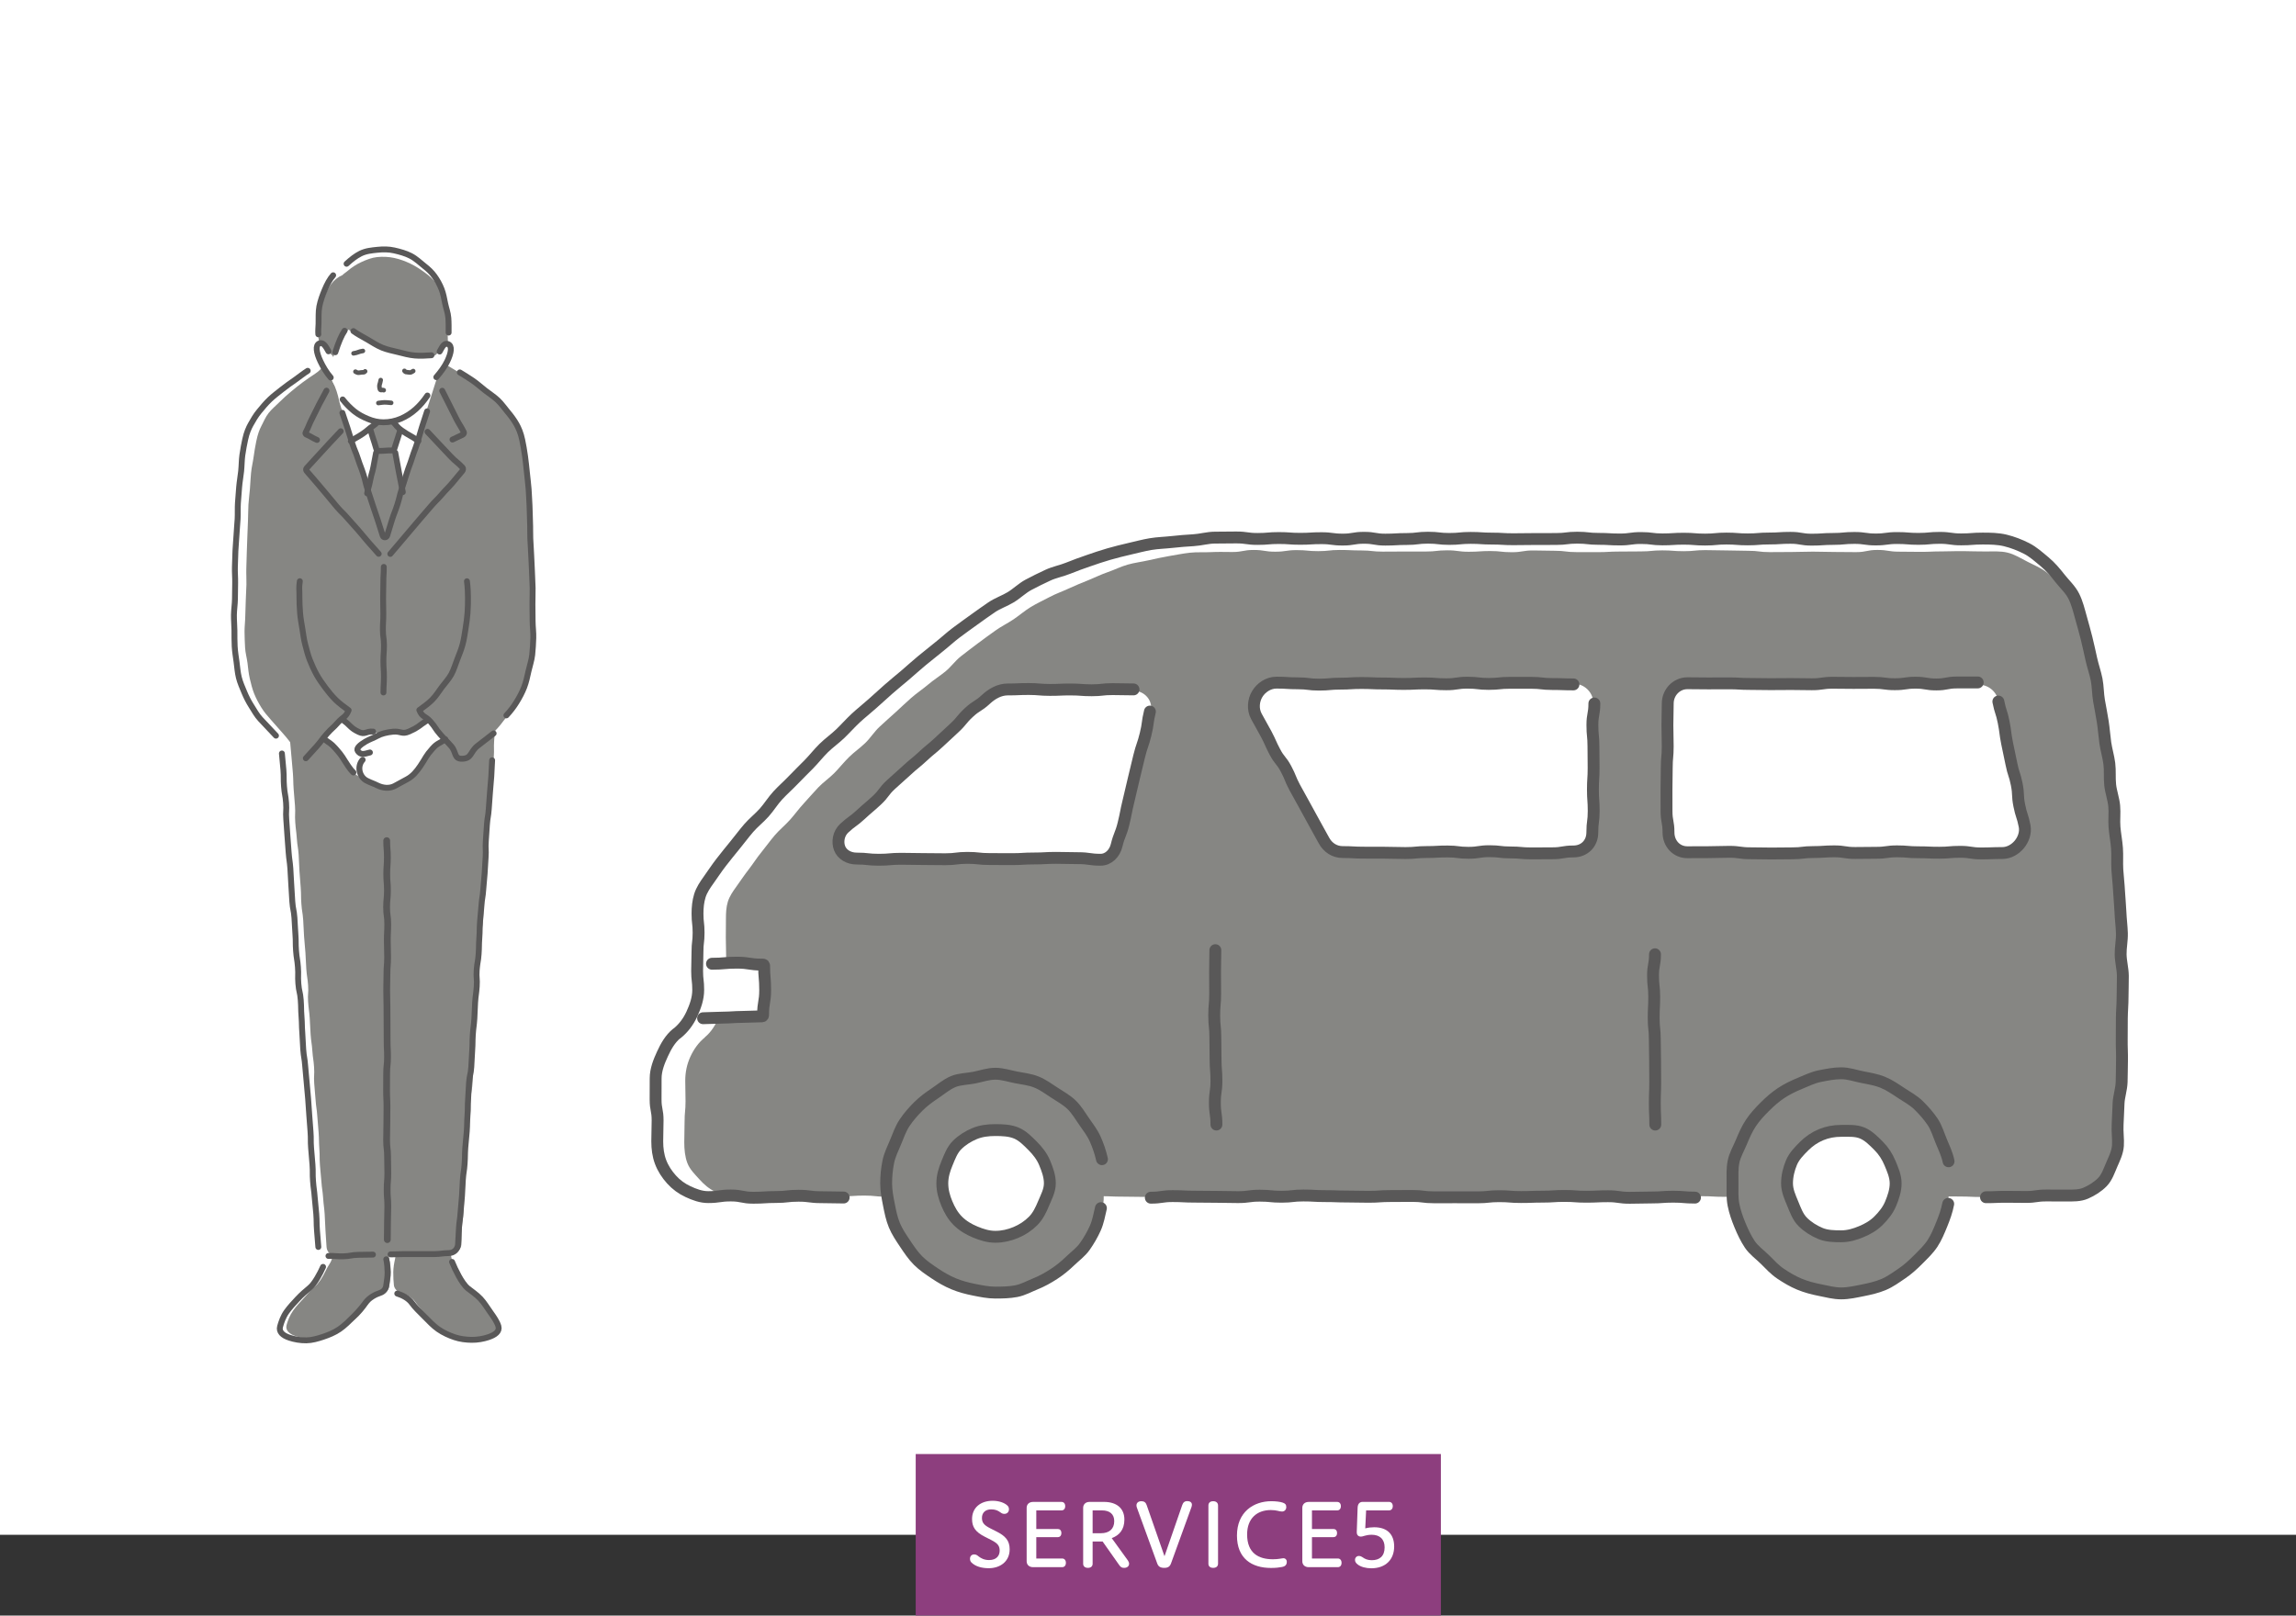 <?xml version="1.0" encoding="UTF-8"?><svg id="_レイヤー_2" xmlns="http://www.w3.org/2000/svg" width="341" height="240" viewBox="0 0 341 240"><rect x="0" y="0" width="341" height="240" fill="#333333" stroke="none"/><g id="_レイヤー_1-2"><rect width="341" height="228" fill="#fff"/><g><rect x="136" y="216" width="78" height="24" fill="#8d3e7e"/><g><path d="m147.928,227.472c1.406.696,2.025,1.393,2.025,2.682,0,1.831-1.432,2.811-3.107,2.811-.993,0-1.935-.244-2.527-.812-.116-.104-.258-.271-.258-.581,0-.412.258-.657.631-.657.297,0,.478.155.684.322.297.22.761.516,1.521.516,1.16,0,1.573-.709,1.573-1.393,0-.734-.296-1.096-1.302-1.611l-.891-.451c-1.457-.735-1.908-1.496-1.908-2.644,0-1.65,1.225-2.707,3.068-2.707.93,0,1.741.296,2.167.696.181.167.245.335.245.58,0,.348-.245.67-.684.67-.245,0-.387-.077-.594-.231-.398-.284-.76-.438-1.366-.438-.864,0-1.366.503-1.366,1.264,0,.657.244,1.057,1.25,1.56l.838.426Z" fill="#fff"/><path d="m157.738,231.521c.322,0,.568.219.568.645s-.246.645-.568.645h-4.293c-.645,0-.967-.399-.967-.877v-7.942c0-.477.322-.877.967-.877h4.203c.322,0,.555.22.555.632s-.232.632-.555.632h-3.739v2.76h3.198c.297,0,.528.206.528.605s-.231.606-.528.606h-3.198v3.172h3.829Z" fill="#fff"/><path d="m162.275,232.307c0,.349-.232.606-.696.606s-.709-.258-.709-.606v-8.316c0-.477.335-.877.954-.877h2.127c1.857,0,3.043.916,3.043,2.631,0,1.495-.773,2.359-1.882,2.746l2.386,3.301c.129.181.193.348.193.516,0,.349-.284.606-.723.606-.348,0-.516-.078-.787-.478l-2.424-3.442h-1.482v3.313Zm1.225-4.538c1.225,0,1.986-.619,1.986-1.793,0-1.07-.696-1.599-1.818-1.599h-1.393v3.392h1.225Z" fill="#fff"/><path d="m175.58,223.591c.142-.4.348-.594.761-.594.36,0,.683.155.683.542,0,.09-.025.206-.064.335l-3.029,8.343c-.181.528-.49.696-1.019.696-.619,0-.89-.232-1.044-.658l-3.018-8.29c-.052-.129-.064-.245-.064-.336,0-.387.297-.618.734-.618.4,0,.645.18.773.554l2.656,7.62,2.631-7.594Z" fill="#fff"/><path d="m180.903,232.294c0,.361-.245.619-.722.619s-.709-.258-.709-.619v-8.651c0-.361.231-.632.709-.632s.722.271.722.632v8.651Z" fill="#fff"/><path d="m190.495,223.217c.399.129.542.31.542.67,0,.388-.271.658-.633.658-.438,0-.76-.22-1.662-.22-2.051,0-3.521,1.238-3.521,3.623,0,2.785,1.702,3.688,3.843,3.688.851,0,1.314-.155,1.572-.155s.477.206.477.528c0,.452-.231.684-.721.774-.413.077-.891.142-1.625.142-2.85,0-5.055-1.393-5.055-4.81,0-3.52,2.488-5.105,5.105-5.105.684,0,1.342.09,1.677.206Z" fill="#fff"/><path d="m198.681,231.521c.322,0,.567.219.567.645s-.245.645-.567.645h-4.294c-.645,0-.967-.399-.967-.877v-7.942c0-.477.322-.877.967-.877h4.203c.322,0,.555.22.555.632s-.232.632-.555.632h-3.738v2.76h3.197c.297,0,.529.206.529.605s-.232.606-.529.606h-3.197v3.172h3.829Z" fill="#fff"/><path d="m202.766,227.046c.439-.116.916-.167,1.315-.167,2.063,0,2.979,1.16,2.979,2.862,0,1.934-1.263,3.236-3.403,3.236-.787,0-1.548-.207-1.999-.555-.258-.193-.413-.413-.413-.684,0-.361.271-.593.568-.593.244,0,.399.09.554.193.349.258.761.438,1.367.438,1.173,0,1.908-.606,1.908-1.908,0-1.238-.748-1.87-1.908-1.87-.903,0-1.237.271-1.625.271-.413,0-.606-.296-.606-.631l.129-3.649c.014-.477.22-.877.748-.877h3.907c.322,0,.567.22.567.632s-.245.632-.555.632h-3.404l-.129,2.669Z" fill="#fff"/></g></g><g><path d="m294.847,81.924c1.118,0,2.251-.085,3.308.17,1.074.259,2.032.878,3.012,1.375s2.03.917,2.882,1.624c.838.695,1.587,1.542,2.275,2.417.67.852,1.312,1.779,1.812,2.779.483.966.681,2.077.98,3.159.283,1.024.465,2.082.723,3.136.253,1.033.655,2.041.886,3.099.227,1.041.353,2.111.559,3.173.203,1.048.468,2.091.652,3.155.182,1.054.501,2.092.664,3.158.162,1.059.02,2.165.164,3.233s.306,2.124.433,3.193.313,2.126.424,3.196.23,2.138.327,3.208.321,2.134.404,3.203c.083,1.076.031,2.158.101,3.227.071,1.078.168,2.149.226,3.217.058,1.081-.03,2.161.016,3.228.047,1.084.336,2.15.371,3.216.036,1.087-.071,2.167-.047,3.232.025,1.09.072,2.166.086,3.228.014,1.092.062,2.169.066,3.227.004,1.095.151,2.171.145,3.226-.006,1.099-.167,2.174-.182,3.223-.016,1.105.054,2.183.029,3.226-.027,1.112-.058,2.188-.093,3.223-.038,1.124-.028,2.204-.073,3.227-.05,1.14-.158,2.213-.214,3.215-.066,1.172-.062,2.252-.13,3.213-.071,1-.484,1.932-.858,2.792-.394.906-.99,1.669-1.651,2.351-.679.7-1.38,1.424-2.263,1.81-.871.381-1.872.487-2.867.487-1.595,0-1.595-.078-3.189-.078s-1.595.078-3.189.078-1.593.032-3.186.032-1.594.018-3.188.018c-1.595,0-1.595-.074-3.19-.074-1.595,0-1.595-.026-3.19-.026-1.594,0-1.594.031-3.188.031s-1.593-.105-3.186-.105c-1.593,0-1.593.238-3.185.238s-1.593-.245-3.185-.245-1.593.162-3.185.162c-1.593,0-1.593-.048-3.186-.048s-1.594-.153-3.187-.153c-1.595,0-1.595.235-3.189.235s-1.596-.114-3.192-.114-1.595.072-3.19.072-1.594-.091-3.188-.091c-1.594,0-1.594.165-3.187.165s-1.593,0-3.187,0c-1.594,0-1.594-.151-3.187-.151-1.594,0-1.594-.031-3.189-.031s-1.595.058-3.191.058-1.596-.151-3.191-.151-1.595.094-3.189.094-1.594.209-3.188.209q-1.594,0-3.188,0c-1.595,0-1.595-.254-3.19-.254s-1.596.071-3.192.071-1.596.138-3.191.138c-1.595,0-1.595.046-3.19.046-1.595,0-1.595-.285-3.189-.285s-1.595.123-3.191.123-1.597.04-3.193.04c-1.595,0-1.595-.185-3.191-.185s-1.595.184-3.19.184-1.596-.067-3.192-.067c-1.596,0-1.596.188-3.193.188s-1.595-.127-3.191-.127-1.596-.017-3.192-.017-1.596-.017-3.193-.017-1.596-.1-3.191-.1c-1.597,0-1.597.107-3.193.107-1.596,0-1.596.065-3.192.065s-1.596-.037-3.193-.037c-1.595,0-1.595-.068-3.19-.068-1.594,0-1.594.153-3.188.153s-1.595-.129-3.19-.129-1.597-.067-3.193-.067-1.595.023-3.19.023c-1.597,0-1.597-.089-3.194-.089-1.596,0-1.596.032-3.192.032-1.597,0-1.597.117-3.195.117s-1.596.046-3.193.046c-1.597,0-1.597-.104-3.194-.104-1.598,0-1.598.09-3.196.09-1.598,0-1.598-.164-3.196-.164-1.596,0-1.596.11-3.192.11-1.598,0-1.598.178-3.196.178s-1.598.01-3.196.01-1.598-.08-3.197-.08-1.601-.062-3.202-.062-1.601.143-3.202.143c-1.05,0-2.023-.436-2.93-.856-.92-.426-1.676-1.074-2.361-1.839-.667-.744-1.45-1.482-1.813-2.457-.344-.924-.45-1.99-.45-3.046,0-1.528.046-1.528.046-3.057s.142-1.531.142-3.062c0-1.531-.043-1.531-.043-3.062,0-1.252.252-2.441.753-3.534.513-1.12,1.221-2.125,2.175-2.895l-.014-.017c.954-.77,1.566-1.824,2.08-2.944.501-1.093.894-2.242.894-3.494,0-1.39-.058-1.39-.058-2.78s.243-1.39.243-2.781-.048-1.393-.048-2.785.017-1.393.017-2.785c0-.88.03-1.739.286-2.562.259-.835.754-1.533,1.261-2.239.579-.806,1.164-1.692,1.857-2.583.622-.8,1.187-1.71,1.892-2.568.651-.792,1.265-1.67,1.982-2.504.674-.784,1.516-1.464,2.243-2.278.693-.776,1.318-1.648,2.055-2.446.71-.768,1.401-1.583,2.147-2.366.724-.759,1.626-1.367,2.381-2.135.738-.751,1.4-1.593,2.165-2.349.751-.742,1.641-1.354,2.414-2.097.764-.733,1.337-1.678,2.12-2.408.776-.724,1.577-1.431,2.369-2.148s1.555-1.459,2.357-2.162,1.7-1.296,2.512-1.984c.815-.691,1.728-1.258,2.551-1.931.828-.677,1.461-1.593,2.294-2.248.843-.663,1.699-1.306,2.545-1.944.858-.646,1.727-1.268,2.585-1.884.874-.628,1.849-1.095,2.72-1.686.868-.589,1.666-1.289,2.558-1.829.897-.543,1.858-.978,2.778-1.471.925-.495,1.922-.834,2.867-1.277.949-.445,1.914-.831,2.882-1.223s1.907-.862,2.895-1.201,1.938-.825,2.943-1.11,2.059-.411,3.079-.64,2.043-.459,3.074-.632,2.062-.385,3.102-.5,2.096-.031,3.142-.089,2.085-.016,3.132-.016c1.597,0,1.597-.305,3.194-.305s1.597.259,3.194.259,1.596-.237,3.192-.237,1.596.154,3.192.154,1.597-.176,3.193-.176,1.598.072,3.196.072,1.597.176,3.193.176,1.596-.016,3.193-.016,1.597.001,3.194.001,1.598-.179,3.195-.179,1.597.214,3.194.214,1.597-.109,3.194-.109,1.598.177,3.196.177,1.597-.262,3.194-.262,1.598.047,3.196.047,1.597.2,3.195.2,1.598.006,3.195.006,1.596-.09,3.193-.09,1.595-.02,3.19-.02,1.596-.154,3.192-.154,1.598.122,3.196.122,1.596-.161,3.192-.161,1.598.047,3.196.047,1.597.054,3.194.054,1.599.198,3.197.198,1.598-.018,3.195-.018,1.599-.053,3.197-.053,1.599.048,3.198.048,1.599.024,3.198.024,1.597-.325,3.195-.325,1.599.257,3.198.257,1.599.027,3.199.027,1.6-.067,3.2-.067,1.602-.058,3.205-.039,1.602.048,3.205.048Z" fill="#868683"/><path d="m146.224,103.699c-1.157,1.073-1.001,1.242-2.158,2.315-1.157,1.073-1.181,1.047-2.339,2.12s-1.169,1.057-2.324,2.129-1.284.936-2.441,2.009c-1.158,1.074-1.152,1.081-2.31,2.155-1.158,1.074-1.04,1.202-2.198,2.276s-1.142,1.093-2.301,2.167c-1.161,1.076-1.298.928-2.458,2.005s-1.019,1.229-2.18,2.305c-.86.797-.971,1.839-.611,2.757s1.15,1.844,2.322,1.844c1.646,0,1.646-.04,3.292-.04s1.645-.075,3.29-.075,1.646.007,3.291.007,1.646.093,3.293.093,1.646-.334,3.293-.334,1.644.089,3.289.089,1.646.001,3.293.001,1.646-.078,3.293-.078,1.647.095,3.294.095,1.65.112,3.299.112,1.65-.215,3.299-.215c1.187,0,2.345-.611,2.628-1.764.407-1.657.438-1.649.845-3.306s.4-1.661.807-3.32.26-1.695.668-3.354.371-1.669.779-3.328q.408-1.662.816-3.325c.408-1.662.5-1.64.908-3.302.399-1.623-.883-3.12-2.554-3.123-1.553-.003-1.553-.146-3.106-.15-1.555-.003-1.555.027-3.11.024s-1.555.056-3.11.053-1.555-.09-3.111-.093c-1.558-.003-1.558-.025-3.116-.028-1.558-.003-1.558.073-3.116.07-1.246-.003-2.543.363-3.456,1.21Z" fill="#fff"/><path d="m180.503,141.15c0,1.619-.042,1.619-.042,3.237s.015,1.619.015,3.237-.141,1.617-.141,3.233.166,1.619.166,3.237.035,1.619.035,3.237c0,1.619.127,1.619.127,3.238s-.231,1.622-.231,3.244.231,1.622.231,3.244" fill="none" stroke="#595858" stroke-linecap="round" stroke-miterlimit="10" stroke-width="1.764"/><path d="m245.797,141.761c0,1.58-.29,1.58-.29,3.161s.176,1.58.176,3.161-.08,1.579-.08,3.157.167,1.58.167,3.161.044,1.581.044,3.161.017,1.581.017,3.162c0,1.584-.061,1.584-.061,3.167,0,1.584.071,1.584.071,3.167" fill="none" stroke="#595858" stroke-linecap="round" stroke-miterlimit="10" stroke-width="1.764"/><path d="m189.585,101.685c-1.233,0-2.308.483-2.866,1.411s-.546,2.139.032,3.228c.7,1.32.796,1.269,1.497,2.589q.701,1.322,1.404,2.643t1.408,2.645c.702,1.324.583,1.387,1.285,2.71.702,1.324.819,1.262,1.521,2.586.703,1.326.534,1.416,1.238,2.742.703,1.326.829,1.26,1.532,2.586.567,1.069,1.57,1.848,2.78,1.848,1.557,0,1.557.056,3.114.056s1.556-.199,3.112-.199,1.557-.02,3.114-.02,1.558-.047,3.115-.047,1.558.322,3.115.322,1.556-.193,3.112-.193,1.558-.015,3.115-.015,1.558-.082,3.116-.082,1.558.107,3.116.107,1.561-.028,3.121-.028,1.561-.073,3.121-.073c1.632,0,3.014-1.203,3.014-2.836,0-1.594-.173-1.594-.173-3.188s.181-1.596.181-3.191.086-1.596.086-3.192.022-1.596.022-3.193-.038-1.599-.038-3.198-.128-1.599-.128-3.198c0-1.632-1.331-2.943-2.964-2.943-1.572,0-1.572-.113-3.145-.113q-1.574,0-3.148.003c-1.573,0-1.573.02-3.147.02s-1.575.206-3.15.206c-1.574,0-1.574-.195-3.148-.195s-1.575-.068-3.149-.068-1.575.124-3.151.124-1.575-.065-3.151-.065c-1.574,0-1.574.1-3.147.1s-1.575-.09-3.151-.09c-1.576,0-1.576-.092-3.151-.092s-1.576.016-3.152.016-1.576.213-3.154.258-1.582.019-3.16.019Z" fill="#fff"/><path d="m300.73,122.691c-.303-1.542-.438-1.515-.74-3.057-.303-1.543-.186-1.566-.49-3.109s-.549-1.495-.852-3.039-.016-1.6-.319-3.144c-.304-1.546-.313-1.545-.617-3.091-.304-1.546-.582-1.492-.886-3.038-.301-1.534-1.53-2.521-3.093-2.521-1.538,0-1.538-.067-3.075-.067-1.539,0-1.539.055-3.079.055s-1.538-.121-3.077-.121-1.54.116-3.08.116c-1.539,0-1.539-.122-3.078-.122-1.54,0-1.54.077-3.08.077s-1.54-.066-3.081-.066-1.54-.069-3.081-.069-1.539-.078-3.077-.078c-1.54,0-1.54.109-3.081.109-1.541,0-1.541-.119-3.081-.119-1.541,0-1.541.049-3.082.049-1.543,0-1.543.171-3.087.171-1.543,0-1.543-.073-3.087-.073-1.632,0-2.856,1.319-2.856,2.951,0,1.594-.272,1.594-.272,3.188,0,1.596.04,1.596.04,3.191s-.006,1.596-.006,3.192.087,1.596.087,3.193-.043,1.599-.043,3.198c0,1.599-.075,1.599-.075,3.198,0,1.632,1.492,2.862,3.125,2.862,1.558,0,1.558.023,3.116.023s1.556-.025,3.113-.025,1.558.212,3.116.212,1.557.033,3.114.033,1.559-.111,3.117-.111,1.558.093,3.115.093,1.559-.097,3.117-.097,1.559-.122,3.118-.122,1.559.003,3.118.003,1.557.04,3.115.04,1.559.06,3.118.06,1.559.127,3.119.127,1.56-.232,3.119-.232,1.562.009,3.124.009,1.562.118,3.124.118c1.03,0,1.924-.513,2.518-1.235s1.036-1.721.838-2.731Z" fill="#fff"/><path d="m113.131,143.245c-1.522,0-1.522-.126-3.044-.126s-1.525-.075-3.049-.075c-1.525,0-1.525-.02-3.049-.02-.187,0-.38.249-.38.436,0,1.801.054,1.801.054,3.601,0,1.466-.418,2.95-1.084,4.185,1.617.677,1.782-.163,3.535-.186s1.756.018,3.512-.006c1.755-.023,1.757.128,3.513.105.185-.002.453-.278.453-.464,0-1.809-.04-1.809-.04-3.618,0-1.809-.085-1.809-.085-3.618,0-.187-.147-.214-.334-.214Z" fill="#fff"/><path d="m251.737,177.908c-1.615,0-1.615-.135-3.23-.135s-1.615.116-3.231.116-1.616.047-3.232.047-1.615-.231-3.23-.231c-1.616,0-1.616.074-3.232.074-1.616,0-1.616-.118-3.231-.118-1.616,0-1.616.106-3.232.106s-1.616.058-3.232.058c-1.613,0-1.613-.128-3.226-.128s-1.614.171-3.229.171c-1.616,0-1.616-.008-3.232-.008q-1.614,0-3.229.003c-1.616,0-1.616-.202-3.232-.202-1.615,0-1.615.016-3.231.016-1.617,0-1.617.11-3.234.11s-1.616-.04-3.232-.04-1.617-.06-3.233-.06-1.617-.092-3.235-.092-1.617.184-3.235.184-1.615-.157-3.231-.157c-1.617,0-1.617.215-3.235.215s-1.618-.042-3.235-.042c-1.618,0-1.618-.027-3.236-.027s-1.621-.082-3.241-.082-1.621.236-3.241.236" fill="none" stroke="#595858" stroke-linecap="round" stroke-linejoin="round" stroke-width="1.764"/><path d="m125.298,177.896c-1.674,0-1.674-.048-3.348-.048s-1.676-.216-3.352-.216c-1.676,0-1.676.189-3.352.189-1.677,0-1.677.107-3.353.107-1.679,0-1.679-.334-3.358-.334-1.679,0-1.679.241-3.358.241-1.071,0-2.058-.379-2.983-.807-.938-.434-1.767-1.036-2.466-1.816-.68-.758-1.256-1.622-1.626-2.616-.35-.942-.488-1.966-.488-3.042,0-1.558.053-1.558.053-3.116s-.298-1.561-.298-3.121.008-1.561.008-3.121c0-1.276.494-2.493,1.004-3.607.523-1.142,1.159-2.28,2.132-3.065l.013.016c.973-.785,1.706-1.756,2.23-2.898.511-1.114.943-2.304.943-3.58,0-1.417-.162-1.417-.162-2.834s.053-1.417.053-2.835.165-1.42.165-2.839-.161-1.42-.161-2.839c0-.897.088-1.814.349-2.653.264-.851.779-1.609,1.296-2.329.59-.822,1.18-1.737,1.886-2.646.634-.816,1.314-1.664,2.033-2.538.664-.808,1.309-1.686,2.04-2.536.688-.8,1.564-1.476,2.305-2.306.707-.791,1.277-1.741,2.028-2.555.724-.783,1.547-1.501,2.309-2.3.738-.774,1.518-1.528,2.288-2.312.752-.765,1.422-1.632,2.201-2.402.765-.757,1.67-1.385,2.459-2.143.779-.748,1.498-1.568,2.296-2.313.791-.738,1.655-1.404,2.463-2.135.804-.727,1.607-1.459,2.425-2.176s1.662-1.399,2.49-2.101,1.626-1.447,2.465-2.133c.844-.691,1.686-1.378,2.535-2.046.86-.676,1.656-1.427,2.518-2.077.874-.659,1.761-1.29,2.635-1.918.891-.64,1.774-1.278,2.662-1.88.885-.601,1.929-.947,2.838-1.497.915-.554,1.693-1.341,2.63-1.843.943-.505,1.909-.971,2.872-1.423.967-.454,2.046-.646,3.033-1.046s1.985-.762,2.992-1.107,2.01-.697,3.035-.987c1.027-.291,2.053-.556,3.093-.79s2.067-.52,3.119-.696,2.12-.196,3.18-.314,2.113-.203,3.179-.263,2.12-.384,3.188-.384c1.582,0,1.582-.026,3.164-.026s1.583.222,3.166.222,1.583-.135,3.166-.135,1.582.114,3.164.114,1.582-.093,3.164-.093,1.583.209,3.165.209,1.584-.266,3.167-.266,1.583.272,3.165.272,1.582-.091,3.165-.091,1.583-.195,3.166-.195,1.583.182,3.167.182,1.583-.154,3.165-.154,1.583.105,3.166.105,1.584.093,3.167.093,1.583-.028,3.166-.028,1.584-.006,3.167-.006,1.583-.195,3.167-.195,1.584.175,3.167.175,1.582.092,3.165.092,1.581-.216,3.162-.216,1.582.202,3.164.202,1.584-.1,3.168-.1,1.582.128,3.164.128,1.584-.15,3.168-.15,1.583.122,3.166.122,1.585-.13,3.169-.13,1.584-.101,3.167-.101,1.584.273,3.169.273,1.585-.108,3.17-.108,1.585-.148,3.17-.148,1.583.227,3.166.227,1.585-.214,3.17-.214,1.585.126,3.17.126,1.586-.15,3.171-.15,1.588.227,3.176.227,1.588-.122,3.176-.122c1.14,0,2.283.015,3.361.275,1.095.264,2.168.682,3.166,1.189s1.837,1.279,2.706,1.999c.855.709,1.562,1.554,2.263,2.446.683.869,1.553,1.648,2.062,2.667.492.984.763,2.101,1.068,3.204.277,1.003.571,2.013.825,3.043.249,1.012.473,2.04.701,3.075.224,1.019.585,2.02.79,3.059.202,1.025.175,2.101.358,3.143.181,1.031.388,2.062.552,3.105.162,1.035.231,2.088.377,3.132.145,1.039.469,2.058.599,3.104s.012,2.116.126,3.162.499,2.065.599,3.111-.045,2.119.042,3.165.298,2.091.372,3.138c.075,1.054-.012,2.114.05,3.16.063,1.056.198,2.101.249,3.146.052,1.059.172,2.107.212,3.151.041,1.061.186,2.111.216,3.154.031,1.064-.206,2.124-.186,3.165.021,1.067.317,2.117.328,3.156.011,1.069-.043,2.124-.042,3.16.001,1.072-.102,2.124-.11,3.156-.008,1.076.004,2.129-.013,3.155-.018,1.081.063,2.136.037,3.157-.028,1.088-.016,2.143-.052,3.155-.039,1.1-.411,2.139-.456,3.141-.05,1.114-.085,2.165-.14,3.146-.065,1.144.114,2.209.047,3.153-.072,1.019-.527,1.924-.908,2.801-.402.924-.719,1.918-1.393,2.613-.692.714-1.586,1.265-2.486,1.659-.888.388-1.899.351-2.913.351-1.486,0-1.486-.008-2.971-.008s-1.486.217-2.972.217-1.488-.023-2.977-.023-1.488.063-2.977.063" fill="none" stroke="#595858" stroke-linecap="round" stroke-linejoin="round" stroke-width="1.764"/><path d="m168.348,102.414c-1.553-.003-1.553-.038-3.106-.041s-1.555.173-3.11.17c-1.555-.003-1.555-.114-3.11-.118s-1.556.067-3.111.064c-1.558-.003-1.558-.13-3.115-.133-1.558-.003-1.558.068-3.116.065-1.246-.003-2.353.636-3.266,1.483-1.157,1.073-1.353.862-2.51,1.935-1.157,1.073-1.012,1.23-2.169,2.303s-1.154,1.073-2.31,2.144-1.219,1.006-2.376,2.079c-1.158,1.074-1.224,1.003-2.383,2.077-1.158,1.074-1.19,1.04-2.348,2.115s-.965,1.283-2.124,2.358c-1.161,1.076-1.206,1.027-2.367,2.103s-1.286.941-2.447,2.017c-.86.797-1.04,2.063-.68,2.981s1.353,1.527,2.526,1.527c1.646,0,1.646.177,3.292.177s1.645-.145,3.29-.145,1.646.04,3.291.04,1.646.027,3.293.027,1.646-.204,3.293-.204,1.644.177,3.289.177,1.646.013,3.293.013,1.646-.098,3.293-.098,1.647-.092,3.294-.092,1.65.047,3.299.047,1.65.234,3.299.234c1.187,0,2.096-.958,2.379-2.111.407-1.657.628-1.603,1.034-3.26s.327-1.679.735-3.337.376-1.667.783-3.326c.408-1.66.393-1.663.801-3.323.408-1.662.552-1.627.96-3.289s.23-1.706.638-3.368" fill="none" stroke="#595858" stroke-linecap="round" stroke-linejoin="round" stroke-width="1.764"/><path d="m293.733,101.38c-1.538,0-1.538.005-3.075.005-1.539,0-1.539.294-3.079.294s-1.538-.261-3.077-.261c-1.54,0-1.54.226-3.08.226-1.539,0-1.539-.207-3.078-.207-1.54,0-1.54.015-3.08.015s-1.54-.025-3.081-.025-1.54.225-3.081.225c-1.539,0-1.539-.033-3.077-.033-1.54,0-1.54.018-3.081.018-1.541,0-1.541-.032-3.081-.032s-1.541-.09-3.082-.09-1.543.01-3.087.01c-1.543,0-1.543-.025-3.087-.025-1.632,0-2.914,1.374-2.914,3.006,0,1.594-.05,1.594-.05,3.188s.046,1.596.046,3.191c0,1.596-.143,1.596-.143,3.192s-.039,1.596-.039,3.193.004,1.599.004,3.198.294,1.599.294,3.198c0,1.632,1.169,2.939,2.801,2.939,1.558,0,1.558-.011,3.116-.011s1.556-.053,3.113-.053,1.558.215,3.116.215,1.557.035,3.114.035,1.559-.026,3.117-.026,1.558-.187,3.115-.187,1.559-.107,3.117-.107,1.559.242,3.118.242,1.559-.026,3.118-.026,1.557-.216,3.115-.216,1.559.138,3.118.138,1.559.067,3.119.067,1.56-.136,3.119-.136,1.562.24,3.124.24,1.562-.056,3.124-.056c1.03,0,1.946-.562,2.541-1.284s.98-1.733.782-2.743c-.303-1.542-.487-1.505-.79-3.047-.303-1.543-.073-1.588-.376-3.132s-.492-1.506-.795-3.05c-.303-1.544-.338-1.537-.642-3.081-.304-1.546-.204-1.566-.508-3.112-.304-1.546-.483-1.511-.786-3.058" fill="none" stroke="#595858" stroke-linecap="round" stroke-linejoin="round" stroke-width="1.764"/><path d="m233.688,101.671c-1.572,0-1.572-.056-3.145-.056-1.574,0-1.574-.18-3.148-.18s-1.573,0-3.147,0c-1.575,0-1.575.164-3.15.164-1.574,0-1.574-.183-3.148-.183s-1.575.236-3.149.236-1.575-.128-3.151-.128-1.575.076-3.151.076-1.574-.066-3.147-.066-1.575-.071-3.151-.071c-1.576,0-1.576.096-3.151.096s-1.576.145-3.152.145-1.578-.195-3.157-.195c-1.578,0-1.578-.101-3.157-.101-1.233,0-2.302.764-2.86,1.693-.558.928-.709,2.218-.131,3.308.7,1.32.746,1.296,1.446,2.616.701,1.322.613,1.369,1.314,2.691s.952,1.191,1.653,2.514.569,1.394,1.271,2.718.745,1.301,1.447,2.625c.703,1.326.74,1.307,1.443,2.633s.748,1.302,1.452,2.628c.567,1.069,1.584,1.744,2.794,1.744,1.557,0,1.557.087,3.114.087s1.556.009,3.112.009,1.557.049,3.114.049,1.558-.149,3.115-.149,1.558-.084,3.115-.084,1.556.197,3.112.197,1.558-.239,3.115-.239,1.558.186,3.116.186,1.558.14,3.116.14,1.561-.016,3.121-.016,1.561-.27,3.121-.27c1.632,0,2.808-1.188,2.808-2.82,0-1.594.203-1.594.203-3.188,0-1.596-.115-1.596-.115-3.191s.103-1.596.103-3.192-.024-1.596-.024-3.193-.156-1.599-.156-3.198.292-1.599.292-3.198" fill="none" stroke="#595858" stroke-linecap="round" stroke-linejoin="round" stroke-width="1.764"/><path d="m104.421,151.261c1.451-.019,1.45-.069,2.902-.088,1.453-.019,1.453-.089,2.906-.108,1.453-.019,1.453-.064,2.906-.083.185-.002.2-.1.2-.286,0-1.809.308-1.809.308-3.618,0-1.809-.155-1.809-.155-3.618,0-.187-.169-.167-.356-.167-1.847,0-1.847-.286-3.694-.286-1.847,0-1.847.161-3.694.161" fill="none" stroke="#595858" stroke-linecap="round" stroke-linejoin="round" stroke-width="1.764"/><path d="m289.473,175.792c0,1.081-.026,2.119-.228,3.141-.208,1.053-.51,2.052-.911,3.021-.409.985-.724,2.026-1.311,2.902-.591.883-1.357,1.647-2.105,2.395-.748.748-1.656,1.301-2.539,1.892-.876.586-1.784,1.09-2.769,1.499-.969.402-1.951.759-3.004.968-1.022.202-2.065.475-3.147.475s-2.125-.274-3.146-.477c-1.053-.208-2.101-.408-3.07-.81-.985-.409-1.808-1.1-2.683-1.687-.883-.591-1.702-1.221-2.451-1.969s-1.43-1.533-2.021-2.416c-.586-.876-1.192-1.746-1.601-2.732-.402-.969-.669-1.996-.877-3.049-.202-1.022-.327-2.072-.327-3.153s.063-2.144.266-3.165c.208-1.053.603-2.041,1.004-3.01.409-.986.798-1.985,1.384-2.861.591-.883,1.308-1.683,2.056-2.431s1.643-1.324,2.526-1.915c.876-.586,1.777-1.126,2.762-1.534.969-.402,1.992-.627,3.044-.836,1.022-.202,2.053-.513,3.134-.513s2.117.283,3.139.486c1.053.208,2.087.423,3.055.825.986.409,1.928.901,2.804,1.487.883.591,1.8,1.172,2.549,1.92s1.383,1.63,1.974,2.513c.586.876.957,1.882,1.366,2.868.402.969.842,1.943,1.05,2.996.202,1.022.077,2.089.077,3.17Z" fill="#868683"/><path d="m163.879,175.792c0,1.081.147,2.161-.055,3.183-.208,1.053-.526,2.092-.928,3.06-.409.985-.985,1.902-1.571,2.777-.591.883-1.214,1.769-1.962,2.518-.748.748-1.646,1.355-2.529,1.946-.876.586-1.861.985-2.847,1.394-.969.402-1.972.687-3.025.895-1.022.202-2.057.281-3.138.281s-2.115-.088-3.136-.291c-1.053-.208-2.047-.511-3.016-.912-.986-.409-1.978-.788-2.854-1.374-.883-.591-1.719-1.256-2.468-2.005s-1.34-1.635-1.931-2.517c-.586-.876-1.037-1.819-1.446-2.805-.402-.969-.729-1.958-.937-3.01-.202-1.022-.511-2.06-.511-3.141s.298-2.121.5-3.143c.208-1.053.316-2.135.718-3.104.409-.986,1.065-1.85,1.651-2.726.591-.883,1.325-1.634,2.074-2.383s1.455-1.55,2.337-2.141c.876-.586,1.826-1.077,2.812-1.485.969-.402,2.006-.63,3.058-.838,1.022-.202,2.066-.336,3.147-.336s2.159-.034,3.181.168c1.053.208,2.114.467,3.082.869.985.409,1.953.927,2.828,1.514.883.591,1.635,1.383,2.383,2.132.748.748,1.43,1.575,2.021,2.457.586.876,1.01,1.854,1.419,2.839.402.969.922,1.933,1.13,2.986.202,1.022.01,2.111.01,3.192Z" fill="#868683"/><path d="m155.911,175.792c0,1.076-.275,2.14-.663,3.075-.402.969-1.119,1.769-1.849,2.499s-1.527,1.455-2.496,1.857c-.935.388-2.003.613-3.078.613s-2.124-.272-3.059-.66c-.969-.402-1.817-1.048-2.548-1.778s-1.251-1.63-1.653-2.599c-.388-.935-.607-1.932-.607-3.007s.213-2.074.601-3.009c.402-.969.807-1.987,1.538-2.718s1.783-1.053,2.752-1.455c.935-.388,1.9-.894,2.975-.894,1.076,0,2.064.448,2.999.836.969.402,1.895.885,2.625,1.616s1.373,1.59,1.775,2.559c.388.935.687,1.99.687,3.065Z" fill="#fff"/><path d="m281.536,175.792c0,1.076-.215,2.161-.603,3.096-.402.969-1.235,1.682-1.966,2.413s-1.508,1.407-2.477,1.809c-.935.388-1.956.609-3.031.609s-2.136-.125-3.071-.513c-.969-.402-1.701-1.181-2.432-1.912s-1.485-1.472-1.887-2.442c-.388-.935-.392-1.986-.392-3.061s.226-2.034.613-2.97c.402-.969.896-1.843,1.627-2.573s1.546-1.363,2.516-1.765c.935-.388,1.952-.738,3.027-.738s2.081.377,3.016.764c.969.402,1.795,1.009,2.526,1.74s1.541,1.472,1.943,2.442c.388.935.591,2.025.591,3.101Z" fill="#fff"/><path d="m289.347,178.843c-.202,1.06-.563,2.057-.961,3.033-.405.993-.806,1.985-1.391,2.868-.59.89-1.372,1.622-2.121,2.377s-1.527,1.466-2.412,2.063c-.878.592-1.749,1.238-2.739,1.65-.972.405-2.028.645-3.086.856-1.026.204-2.092.45-3.178.45s-2.133-.288-3.155-.49c-1.053-.208-2.081-.478-3.05-.879-.985-.409-1.9-.952-2.776-1.539-.883-.591-1.595-1.369-2.343-2.117s-1.659-1.371-2.25-2.254c-.586-.876-1.049-1.857-1.458-2.843-.402-.969-.763-1.99-.971-3.043-.202-1.022-.143-2.102-.143-3.183s-.06-2.162.142-3.184c.208-1.053.775-1.99,1.176-2.958.409-.986.824-1.947,1.41-2.823.591-.883,1.303-1.653,2.051-2.401s1.531-1.442,2.413-2.033c.876-.586,1.818-1.038,2.803-1.447.969-.402,1.927-.878,2.98-1.086,1.022-.202,2.089-.422,3.17-.422s2.107.374,3.125.574c1.048.206,2.094.376,3.059.774.982.405,1.854,1.008,2.728,1.589.88.586,1.841,1.09,2.589,1.832s1.473,1.555,2.065,2.431c.588.869.884,1.924,1.296,2.902.405.962.864,1.928,1.078,2.974" fill="none" stroke="#595858" stroke-linecap="round" stroke-linejoin="round" stroke-width="1.764"/><path d="m163.507,179.473c-.238,1.018-.419,2.05-.838,2.984-.426.948-.952,1.858-1.545,2.699-.597.846-1.455,1.463-2.199,2.179s-1.52,1.354-2.389,1.918c-.862.559-1.741,1.057-2.706,1.446-.948.382-1.872.911-2.9,1.109-.998.192-2.051.212-3.105.212-1.081,0-2.123-.22-3.144-.422-1.053-.208-2.07-.478-3.038-.879-.986-.409-1.896-.937-2.772-1.524-.883-.591-1.768-1.183-2.516-1.931s-1.338-1.635-1.929-2.518c-.586-.876-1.188-1.756-1.596-2.741-.402-.969-.607-2.013-.815-3.066-.202-1.022-.403-2.065-.403-3.146s.108-2.142.31-3.164c.208-1.053.691-2.003,1.093-2.971.409-.986.75-1.993,1.337-2.869.591-.883,1.292-1.683,2.041-2.431s1.603-1.368,2.486-1.959c.876-.586,1.703-1.313,2.688-1.721.969-.402,2.083-.386,3.136-.594,1.022-.202,2.044-.576,3.125-.576,1.06,0,2.068.344,3.071.539,1.033.2,2.078.308,3.031.694.969.393,1.812,1.018,2.678,1.583.872.57,1.8,1.073,2.545,1.796s1.272,1.638,1.868,2.492c.592.848,1.231,1.675,1.653,2.631.416.941.757,1.934.989,2.959" fill="none" stroke="#595858" stroke-linecap="round" stroke-linejoin="round" stroke-width="1.764"/><path d="m155.923,175.792c0,1.076-.536,2.036-.924,2.972-.402.969-.843,1.898-1.574,2.629s-1.605,1.304-2.574,1.706c-.935.388-1.951.631-3.026.631s-2.058-.323-2.993-.711c-.969-.402-1.848-.924-2.579-1.655s-1.232-1.618-1.634-2.587c-.388-.935-.667-1.909-.667-2.985s.302-2.04.69-2.975c.402-.969.766-1.98,1.497-2.711s1.652-1.31,2.622-1.712c.935-.388,1.989-.517,3.064-.517s2.163.047,3.099.435c.969.402,1.726,1.195,2.456,1.926s1.371,1.55,1.773,2.519c.388.935.771,1.96.771,3.035Z" fill="none" stroke="#595858" stroke-linecap="round" stroke-linejoin="round" stroke-width="1.764"/><path d="m281.541,175.792c0,1.076-.363,2.101-.75,3.037-.402.969-1.059,1.774-1.789,2.505s-1.599,1.234-2.568,1.636c-.935.388-1.898.687-2.973.687-1.076,0-2.151-.028-3.086-.416-.969-.402-1.908-.995-2.639-1.725s-1.089-1.766-1.491-2.735c-.388-.935-.838-1.913-.838-2.989s.266-2.13.654-3.065c.402-.969,1.149-1.724,1.88-2.454s1.557-1.304,2.526-1.706c.935-.388,1.917-.572,2.993-.572s2.166-.076,3.101.312c.969.402,1.729,1.195,2.46,1.926.731.731,1.283,1.59,1.685,2.559.388.935.835,1.926.835,3.001Z" fill="none" stroke="#595858" stroke-linecap="round" stroke-linejoin="round" stroke-width="1.764"/></g><g><path d="m66.382,116.46c1.034-.429.794-.786,1.541-1.619s.746-.837,1.494-1.671.693-.882,1.441-1.715.768-.818,1.518-1.653.784-.806,1.535-1.642.675-.904,1.426-1.74c.568-.632,1.108-1.252,1.52-1.946.425-.715.791-1.458,1.077-2.23s.443-1.58.616-2.395c.169-.796.327-1.605.414-2.437.085-.809.134-1.633.164-2.469.029-.815.073-1.641.07-2.475-.002-.819-.155-1.643-.168-2.473-.012-.77.113-1.591.095-2.445-.017-.787-.072-1.604-.094-2.442-.022-.798-.13-1.611-.158-2.437-.027-.807-.064-1.623-.098-2.442s-.077-1.631-.117-2.443c-.041-.822.084-1.648.035-2.451-.051-.832-.123-1.649-.184-2.443-.064-.842-.109-1.661-.184-2.439-.083-.86-.307-1.66-.406-2.415-.117-.898-.127-1.731-.267-2.436-.207-1.038-.429-1.869-.692-2.357-.354-.658-.84-1.291-1.35-1.911-.484-.589-1.084-1.103-1.653-1.644-.567-.539-1.153-1.058-1.75-1.536-.632-.505-1.215-1.044-1.821-1.466-.705-.491-1.409-.866-1.987-1.222-1.195-.738-2.012-1.201-2.012-1.201-1.102,0-1.102-.045-2.204-.045s-1.102.181-2.204.181-1.104-.126-2.208-.126-1.104.1-2.208.1-1.102.017-2.204.017-1.102-.027-2.204-.027-1.104-.017-2.208-.017-1.125-.265-2.217-.107c-1.122.162-.764.514-1.912,1.265-.552.361-1.188.794-1.862,1.291-.577.425-1.173.904-1.775,1.412-.569.479-1.137.987-1.678,1.526s-1.139,1.032-1.604,1.616c-.484.609-.759,1.34-1.106,1.985-.256.476-.529,1.214-.732,2.22-.137.682-.28,1.464-.396,2.334-.097.732-.295,1.51-.378,2.345-.075.754-.103,1.55-.167,2.366-.06.768-.172,1.556-.223,2.362-.049.778-.026,1.574-.067,2.372-.041.786-.058,1.58-.093,2.371s-.056,1.588-.084,2.373c-.029.803-.047,1.597-.07,2.374-.024.812.036,1.608.018,2.374-.019.825-.085,1.617-.099,2.369-.014.781-.061,1.559-.074,2.331-.013.784-.113,1.562-.109,2.332.004.786.042,1.567.081,2.334.04.787.264,1.546.361,2.306.099.781.157,1.553.336,2.3.182.761.362,1.519.648,2.238.286.717.659,1.401,1.07,2.07.397.646.896,1.235,1.431,1.83.852.95.836.964,1.688,1.914.851.948.793,1,1.644,1.948.853.95.939.873,1.792,1.824.854.952.871.937,1.725,1.889s.444,1.51,1.611,2.036c1.146.517,1.29-.047,2.548-.047s1.259.021,2.518.021,1.26.047,2.521.047,1.261-.158,2.521-.158,1.261.094,2.522.094,1.271-.17,2.524-.017c1.277.156,1.356.461,2.523-.022Z" fill="#868683"/><path d="m42.516,102.745q.087,1.213.173,2.425c.087,1.212.091,1.212.177,2.424.087,1.212.121,1.21.208,2.421s.129,1.209.216,2.422c.087,1.213.126,1.211.212,2.424s.029,1.217.115,2.429.11,1.211.196,2.423-.048,1.222.038,2.435.147,1.209.234,2.422c.087,1.213.186,1.205.273,2.418s.033,1.217.119,2.43.098,1.212.185,2.426c.087,1.211.012,1.216.099,2.428s.185,1.203.271,2.414c.087,1.211.042,1.214.129,2.425s.115,1.211.202,2.424.044,1.216.131,2.428.18,1.205.267,2.417-.086,1.225,0,2.437c.087,1.214.152,1.209.239,2.423.087,1.212.046,1.215.132,2.428s.17,1.208.257,2.422.17,1.207.256,2.421-.064,1.225.023,2.44.114,1.212.201,2.425.169,1.208.256,2.423.11,1.213.197,2.428.021,1.217.108,2.429.002,1.22.089,2.434.128,1.212.215,2.427c.087,1.215.168,1.21.255,2.425s.144,1.212.231,2.427c.087,1.218.034,1.221.121,2.439.087,1.218.072,1.219.159,2.436.055.773.656,1.315,1.404,1.298,1.227-.028,1.229.058,2.456.03,1.229-.028,1.228-.053,2.457-.081,1.23-.028,1.229-.062,2.459-.09s1.23-.058,2.46-.085,1.23-.046,2.461-.073,1.234.035,2.467.007c1.233-.028,1.232-.033,2.465-.061.727-.016,1.353-.586,1.403-1.338.08-1.207-.014-1.213.067-2.42.08-1.206.161-1.201.241-2.407s.034-1.209.114-2.415.05-1.209.131-2.415.157-1.202.237-2.41.027-1.21.107-2.417c.08-1.207.093-1.206.173-2.412s.16-1.202.241-2.409c.08-1.207-.006-1.213.074-2.421s.204-1.199.284-2.405c.08-1.207-.014-1.213.066-2.42s.156-1.202.237-2.41.006-1.21.086-2.416.097-1.204.177-2.408c.08-1.205.005-1.21.085-2.415s.175-1.201.255-2.408c.08-1.207.009-1.212.089-2.419s.109-1.204.189-2.41.04-1.209.121-2.416.157-1.203.237-2.411.021-1.211.101-2.417.135-1.205.215-2.413c.08-1.208.007-1.212.087-2.42.08-1.209.15-1.204.231-2.413s-.045-1.216.035-2.424.165-1.203.245-2.411c.08-1.209.183-1.202.264-2.411s-.045-1.215.035-2.421.031-1.211.111-2.419.193-1.202.273-2.411c.08-1.21-.028-1.217.052-2.426.08-1.21.158-1.205.238-2.415.08-1.212.027-1.215.107-2.427s.066-1.213.147-2.425c.056-.842-.52-1.642-1.335-1.642-1.19,0-1.19.134-2.379.134s-1.191-.027-2.381-.027-1.19-.02-2.38-.02c-1.191,0-1.191-.016-2.381-.016-1.191,0-1.191.097-2.382.097s-1.189-.068-2.377-.068c-1.19,0-1.19.004-2.38.004s-1.192-.074-2.383-.074-1.192-.014-2.383-.014-1.192.007-2.384.007c-1.194,0-1.194.015-2.388.015-1.194,0-1.194.044-2.388.044-.818,0-1.51.732-1.45,1.577Z" fill="#868683"/><path d="m49.032,55.764c.388,1.191.565,1.133.953,2.324s.271,1.229.659,2.421.414,1.183.803,2.375.407,1.183.795,2.372c.388,1.191.28,1.226.668,2.417s.466,1.167.854,2.359.422,1.181.811,2.374c.389,1.193.433,1.178.821,2.371.389,1.195.359,1.204.748,2.399.389,1.195.4,1.191.789,2.386.106.325.531.342.634.017.376-1.191.438-1.171.814-2.362s.218-1.241.594-2.432.497-1.154.873-2.345.396-1.183.771-2.372.403-1.182.779-2.373c.376-1.192.271-1.225.647-2.418.376-1.192.488-1.157.864-2.349.376-1.193.222-1.241.598-2.434s.387-1.191.764-2.386.384-1.192.761-2.387c.071-.226-.053-.513-.29-.513-1.272,0-1.272-.027-2.544-.027s-1.274.129-2.547.129-1.274.048-2.547.048c-1.274,0-1.274-.073-2.548-.073-1.276,0-1.276.078-2.552.078s-1.276-.119-2.552-.119c-.239,0-.493.295-.419.522Z" fill="#fff"/><path d="m55.065,63.918c.385,1.357.321,1.375.706,2.732.044.156.245.154.408.154,1.041,0,1.041.194,2.081.194.158,0,.322-.194.37-.344.423-1.316.402-1.323.825-2.639.049-.152.027-.372-.105-.463-.94-.652-.92-.681-1.86-1.333-.123-.085-.301.055-.426.139-.909.611-.94.565-1.849,1.176-.13.088-.193.234-.15.385Z" fill="#868683"/><path d="m55.755,67.253q-.192,1.007-.385,2.015c-.193,1.009-.257.997-.449,2.006s-.02,1.042-.213,2.051c-.014.074-.012.104.012.176.361,1.08.293,1.102.654,2.182s.338,1.089.699,2.171.329,1.092.691,2.174c.135.403.702.375.833-.029.36-1.112.398-1.1.758-2.212s.363-1.113.724-2.227.286-1.138.646-2.252c.023-.071.086-.12.071-.193-.289-1.464-.35-1.452-.639-2.916s-.163-1.489-.451-2.953c-.041-.207-.27-.444-.481-.444-1.01,0-1.01.035-2.02.035-.212,0-.411.209-.45.417Z" fill="#868683"/><path d="m60.76,108.632c-1.098.488-1.171-.038-2.393.074-.904.083-1.817.3-2.312.587-.481.279-1.132.632-1.71.972-.821.482-1.453.901-1.184,1.27.459.628,1.316-.568,1.739.311.328.681-.504.492-1.014,1.05-.871.952-.551,2.547.609,3.112.767.374.784.34,1.552.714.803.391,1.752.392,2.538-.031.942-.506.892-.599,1.834-1.106.808-.435,1.554-.973,2.069-1.733.893-1.319.782-1.396,1.844-2.583.776-.868.848-.778,1.77-1.489.143-.11.126-.286-.004-.412-1.209-1.167-1.188-1.189-2.397-2.357-.099-.096-.288-.174-.404-.098-1.17,1.009-1.131,1.092-2.536,1.716Z" fill="#fff"/><path d="m53.324,108.698c1.098.488,1.19.007,2.412.119.904.083,1.807.223,2.302.511.481.279,1.139.62,1.717.959.821.482,1.448.867,1.179,1.236-.459.628-1.397-.602-1.819.277-.328.681.531.604,1.041,1.162.871.952.595,2.425-.565,2.991-.767.374-.723.464-1.491.839-.803.391-1.822.392-2.608-.031-.942-.506-.849-.679-1.791-1.186-.808-.435-1.587-.943-2.102-1.702-.893-1.319-.703-1.461-1.764-2.648-.776-.868-.949-.669-1.87-1.38-.143-.11-.121-.391.009-.517,1.209-1.167,1.155-1.224,2.364-2.391.099-.096.268.01.384.086,1.135,1.06,1.197,1.052,2.602,1.676Z" fill="#fff"/><path d="m49.453,186.204c-.196,1.418-.454,1.288-1.104,2.619-.449.92-.992,1.809-1.593,2.31-.502.419-1.053,1.072-1.656,1.728-.533.581-1.11,1.186-1.556,1.818-.524.743-.813,1.533-.982,2.156-.206.759.36,1.326,1.369,1.664.684.228,1.542.406,2.421.395.822-.011,1.696-.112,2.442-.364.823-.278,1.545-.876,2.286-1.395.753-.528,1.553-1.009,2.149-1.605.759-.758,1.283-1.57,1.655-2.101.55-.785,1.471-1.129,2.118-1.343.52-.172.796-.703.851-1.255.051-.517.207-1.184.192-1.897-.013-.626-.093-1.285-.23-1.894-.476-2.104.911-2.449-.494-2.877-1.24-.377-1.292.006-2.588.006s-1.298.01-2.596.01-1.383-.492-2.586-.004c-.954.388.043,1.008-.098,2.029Z" fill="#868683"/><path d="m66.938,186.219c.196,1.418.412,1.347,1.062,2.679.449.92,1.053,1.845,1.654,2.346.502.419,1.191.92,1.793,1.576.533.581,1.047,1.24,1.493,1.872.524.743.949,1.487,1.118,2.111.206.759-.456,1.422-1.465,1.759-.684.228-1.563.349-2.443.337-.822-.011-1.664-.21-2.411-.462-.823-.278-1.648-.682-2.388-1.201-.753-.528-1.357-1.235-1.954-1.831-.759-.758-1.36-1.479-1.732-2.01-.566-.809-1.554-1.177-2.205-1.385-.486-.155-.906-.588-.958-1.102-.053-.517-.104-1.213-.091-1.944.012-.635.12-1.309.26-1.928.476-2.104-.871-2.364.535-2.792,1.24-.377,1.267-.05,2.563-.05s1.298-.038,2.596-.038,1.379-.461,2.571.053c.955.412-.14.991,0,2.011Z" fill="#868683"/><path d="m52.106,65.531c.848-.568.89-.506,1.738-1.074s.781-.671,1.631-1.24.735-1.153,1.748-1.014c1.473.202,1.187.864,2.404,1.717s1.301.734,2.519,1.587" fill="none" stroke="#595858" stroke-linecap="round" stroke-linejoin="round" stroke-width=".874"/><path d="m65.764,50.921c0,.794-.087,1.563-.201,2.313-.12.786-.18,1.575-.412,2.297-.243.759-.671,1.426-1.022,2.095-.371.709-.732,1.4-1.204,1.985-.503.624-1.1,1.125-1.694,1.583-.633.487-1.29.892-1.999,1.157-.731.273-1.49.391-2.27.391-.754,0-1.48-.199-2.22-.5-.684-.279-1.429-.541-2.06-1.042-.581-.461-1.157-1.007-1.661-1.628-.471-.581-.766-1.318-1.144-2.017-.358-.661-.789-1.317-1.042-2.065-.242-.715-.417-1.478-.544-2.256-.122-.746-.142-1.523-.142-2.312,0-.796.032-1.576.143-2.328.117-.789.389-1.523.616-2.248.239-.763.47-1.503.817-2.175.368-.713.777-1.378,1.25-1.965.503-.625,1.041-1.201,1.642-1.656.634-.481,1.341-.827,2.06-1.086.729-.262,1.495-.441,2.285-.441s1.572.138,2.301.401c.72.259,1.372.7,2.006,1.181.601.455,1.147,1.003,1.65,1.629.472.587.992,1.186,1.36,1.899.347.672.528,1.443.767,2.206.227.724.401,1.477.518,2.266.111.752.201,1.523.201,2.319Z" fill="#fff"/><path d="m63.07,40.469c-.58-.42-1.3-.918-2.147-1.32-.72-.342-1.527-.652-2.382-.832-.796-.168-1.65-.214-2.518-.128-.791.078-1.566.379-2.382.755-.703.323-1.388.761-2.087,1.362-.24.206-.505.352-.695.562-.63.256-1.221.726-1.723,1.378-.416.541-.68,1.242-.976,1.988-.259.653-.652,1.319-.798,2.086-.134.704-.163,1.465-.186,2.232-.026.862.118,1.665.244,2.401.151.886.375,1.667.619,2.321.506,1.352-.161,2.219,1.037,2.09.122-.871.217-1.601.416-2.284.257-.882.624-1.599.927-2.194.526-1.03,1.072-1.631,1.358-1.927.356.296,1.075.772,2.05,1.357.621.372,1.288.903,2.127,1.267.705.306,1.54.435,2.382.672.755.212,1.534.533,2.388.645.784.103,1.617.051,2.475.036.791-.014,1.591-.123,2.438-.263,1.492-.555.85-.449.856-2.886.002-.894.093-1.766,0-2.592-.1-.895-.3-1.744-.541-2.535-.261-.854-.577-1.672-1.043-2.374-.471-.71-1.118-1.295-1.841-1.818Z" fill="#868683"/><path d="m48.801,52.18c-.455-.782-.768-1.261-1.307-1.053-.666.257-.548,1.303.047,2.565.373.79.922,1.649,1.577,2.401.643-1.184.413-1.32.431-2.668.01-.714-.389-.628-.748-1.246Z" fill="#fff"/><path d="m65.188,52.16c.455-.782.797-1.228,1.337-1.02.667.258.576,1.308-.029,2.571-.379.79-.973,1.632-1.628,2.384-.625-1.191-.414-1.324-.432-2.669-.01-.715.393-.649.753-1.266Z" fill="#fff"/><path d="m56.194,59.871c.95-.121.799-.131,1.905-.028" fill="none" stroke="#595858" stroke-linecap="round" stroke-miterlimit="10" stroke-width=".672"/><path d="m52.787,55.207c.36.217.406.184.82.121.414-.063.412.072.624-.163" fill="none" stroke="#595858" stroke-linecap="round" stroke-miterlimit="10" stroke-width=".672"/><path d="m61.372,55.119c-.36.217-.35.249-.764.186-.414-.063-.331.018-.543-.217" fill="none" stroke="#595858" stroke-linecap="round" stroke-miterlimit="10" stroke-width=".672"/><path d="m56.545,56.459c-.101.656-.297.676-.137,1.32.074.299.293.084.582.188" fill="none" stroke="#595858" stroke-linecap="round" stroke-miterlimit="10" stroke-width=".672"/><path d="m53.9,52.134c-.708.103-.686.255-1.394.358" fill="none" stroke="#595858" stroke-linecap="round" stroke-miterlimit="10" stroke-width=".672"/><path d="m63.481,58.756c-.512.767-1.083,1.445-1.721,2.016-.687.615-1.432,1.09-2.224,1.43-.826.354-1.682.53-2.576.53-.781,0-1.549-.167-2.313-.489-.705-.297-1.43-.652-2.076-1.184-.594-.489-1.17-1.065-1.679-1.722" fill="none" stroke="#595858" stroke-linecap="round" stroke-linejoin="round" stroke-width=".874"/><path d="m75.21,106.272c.584-.628,1.082-1.281,1.507-1.969.441-.714.832-1.442,1.13-2.211s.464-1.58.646-2.397c.177-.799.462-1.595.553-2.431.089-.813.129-1.649.16-2.489.03-.819-.097-1.653-.1-2.491-.002-.823-.011-1.653-.025-2.488-.013-.772.046-1.594.027-2.45-.017-.789-.076-1.608-.099-2.448-.022-.8-.087-1.616-.116-2.445-.028-.809-.097-1.626-.132-2.447s.003-1.64-.04-2.453c-.043-.824-.025-1.647-.076-2.451-.053-.834-.073-1.657-.135-2.452-.066-.844-.174-1.66-.252-2.439-.086-.862-.175-1.681-.278-2.437-.122-.9-.271-1.715-.417-2.42-.214-1.037-.56-1.795-.832-2.283-.361-.647-.812-1.263-1.329-1.874-.489-.577-.926-1.236-1.5-1.768-.569-.526-1.235-.95-1.838-1.42-.63-.491-1.208-1.025-1.818-1.441-.694-.474-1.365-.888-1.954-1.244" fill="none" stroke="#595858" stroke-linecap="round" stroke-linejoin="round" stroke-width=".874"/><path d="m45.702,55.085c-.573.359-1.198.866-1.913,1.371-.606.427-1.263.874-1.901,1.388-.6.484-1.244.956-1.818,1.503-.574.546-1.079,1.164-1.572,1.759-.517.623-.908,1.306-1.276,1.967-.265.476-.598,1.207-.808,2.212-.143.683-.304,1.469-.424,2.34-.101.733-.091,1.537-.177,2.374-.078.756-.23,1.541-.296,2.359-.062.77-.13,1.563-.183,2.37-.051.78,0,1.579-.044,2.378-.043.788-.131,1.58-.166,2.373s-.131,1.589-.16,2.376c-.03.805-.055,1.601-.078,2.38-.024.814.057,1.613.039,2.381-.02.827-.017,1.623-.031,2.376-.014.785-.139,1.566-.152,2.342-.014.788.071,1.57.075,2.344.004.791-.005,1.571.037,2.342.043.79.176,1.558.278,2.322.104.784.156,1.563.343,2.312.19.762.51,1.47.809,2.189.297.715.641,1.396,1.068,2.063.41.641.776,1.337,1.326,1.928,1.148,1.234,1.163,1.219,2.311,2.453" fill="none" stroke="#595858" stroke-linecap="round" stroke-linejoin="round" stroke-width=".874"/><path d="m50.849,61.33c.372,1.141.393,1.134.765,2.275s.341,1.149.713,2.288c.372,1.141.458,1.113.83,2.253.372,1.142.429,1.124.801,2.266s.274,1.174.646,2.317.371,1.143.743,2.285c.373,1.144.397,1.137.77,2.281.373,1.144.356,1.15.729,2.294.106.325.555.293.658-.033.364-1.154.345-1.16.709-2.314.364-1.152.439-1.128.803-2.28.364-1.153.291-1.176.655-2.33s.367-1.154.732-2.309.428-1.135.792-2.29c.365-1.155.426-1.136.791-2.291s.329-1.169.694-2.326c.365-1.157.386-1.151.751-2.308" fill="none" stroke="#595858" stroke-linecap="round" stroke-linejoin="round" stroke-width=".874"/><path d="m66.629,49.406c.002-.75.012-1.488-.043-2.194-.058-.752-.337-1.452-.474-2.143-.147-.742-.275-1.456-.531-2.113-.271-.697-.625-1.324-1.04-1.907-.419-.59-.933-1.077-1.521-1.532-.576-.445-1.211-1.091-2.051-1.519-.722-.368-1.568-.602-2.426-.797-.803-.183-1.647-.185-2.524-.091-.794.085-1.659.153-2.478.559-.695.344-1.375.88-2.066,1.515" fill="none" stroke="#595858" stroke-linecap="round" stroke-linejoin="round" stroke-width=".874"/><path d="m52.489,49.187c.512.394,1.268.787,2.118,1.274.651.373,1.344.857,2.171,1.192.723.292,1.545.456,2.388.662.768.187,1.571.424,2.428.497.79.067,1.624.028,2.482-.036" fill="none" stroke="#595858" stroke-linecap="round" stroke-linejoin="round" stroke-width=".874"/><path d="m51.177,49.137c-.447.644-.907,1.721-1.375,3.19" fill="none" stroke="#595858" stroke-linecap="round" stroke-linejoin="round" stroke-width=".874"/><path d="m47.277,49.659c-.044-.502.02-1.025.035-1.571.025-.882-.038-1.75.115-2.554.169-.888.485-1.699.786-2.435.355-.869.765-1.634,1.267-2.205" fill="none" stroke="#595858" stroke-linecap="round" stroke-linejoin="round" stroke-width=".874"/><path d="m55.042,63.925c.385,1.357.444,1.34.829,2.697.044.156.145.365.308.365,1.041,0,1.041-.076,2.081-.076.158,0,.27-.124.319-.275.423-1.316.412-1.319.836-2.635" fill="none" stroke="#595858" stroke-linecap="round" stroke-linejoin="round" stroke-width=".874"/><path d="m59.826,73.108q-.289-1.464-.577-2.929c-.289-1.464-.253-1.471-.542-2.935" fill="none" stroke="#595858" stroke-linecap="round" stroke-linejoin="round" stroke-width=".874"/><path d="m55.852,67.271c-.192,1.007-.185,1.009-.377,2.016-.193,1.009-.286.991-.479,2s-.274.993-.467,2.002" fill="none" stroke="#595858" stroke-linecap="round" stroke-linejoin="round" stroke-width=".874"/><path d="m58.007,186.343c1.082-.024,1.082-.02,2.164-.043s1.083.028,2.165.005,1.085.022,2.168-.001c1.084-.024,1.081-.128,2.165-.151.755-.016,1.311-.559,1.363-1.312.082-1.198.049-1.201.131-2.399s.164-1.192.247-2.389c.082-1.197.123-1.194.205-2.392s.047-1.2.129-2.398c.082-1.198.178-1.192.26-2.39s.022-1.202.104-2.399.133-1.194.215-2.392c.082-1.198.026-1.202.108-2.4.082-1.196.007-1.201.09-2.397s.056-1.197.138-2.393.255-1.184.337-2.38c.082-1.198.05-1.2.132-2.398s.011-1.203.094-2.4.148-1.192.23-2.389.03-1.201.112-2.399c.082-1.199.159-1.194.242-2.392.082-1.198-.091-1.209-.009-2.407.082-1.199.206-1.19.288-2.389.082-1.198.021-1.202.104-2.401s.022-1.204.105-2.403.126-1.196.209-2.394.188-1.192.271-2.391.123-1.197.205-2.397.064-1.198.146-2.396c.082-1.199-.053-1.208.029-2.407s.079-1.2.162-2.401c.083-1.2.196-1.193.278-2.393s.092-1.2.174-2.401.116-1.2.198-2.403c.083-1.203.041-1.205.124-2.408" fill="none" stroke="#595858" stroke-linecap="round" stroke-linejoin="round" stroke-width=".874"/><path d="m48.784,186.578c1.101-.024,1.103.076,2.203.052s1.099-.195,2.201-.219c1.102-.024,1.103-.01,2.205-.034" fill="none" stroke="#595858" stroke-linecap="round" stroke-linejoin="round" stroke-width=".874"/><path d="m41.868,111.932c.091,1.222.135,1.218.226,2.44s-.002,1.228.089,2.449.214,1.211.305,2.432-.063,1.233.028,2.454.078,1.222.169,2.444.09,1.221.181,2.442c.091,1.221.167,1.216.258,2.437.091,1.222.048,1.225.139,2.447s.058,1.222.148,2.441.229,1.208.319,2.427.054,1.222.145,2.441.004,1.228.094,2.449.19,1.214.281,2.435-.031,1.229.06,2.449.264,1.208.355,2.429.022,1.227.113,2.45.03,1.225.12,2.446c.091,1.222.047,1.226.138,2.448.091,1.222.199,1.214.289,2.435s.128,1.22.219,2.443.127,1.219.218,2.441.079,1.224.17,2.446.094,1.223.185,2.446-.004,1.228.087,2.448.113,1.221.204,2.443c.091,1.224-.008,1.231.083,2.454s.16,1.219.251,2.442.141,1.22.231,2.444.016,1.232.107,2.458c.091,1.226.108,1.225.199,2.451" fill="none" stroke="#595858" stroke-linecap="round" stroke-linejoin="round" stroke-width=".874"/><path d="m47.981,188.198c-.241.544-.54,1.127-.86,1.665-.353.592-.736,1.131-1.148,1.47-.517.426-1.175.987-1.794,1.653-.55.591-1.136,1.216-1.596,1.859-.542.757-.81,1.579-.985,2.215-.213.775.366,1.327,1.413,1.669.705.23,1.58.399,2.484.386.846-.012,1.685-.258,2.453-.514.846-.282,1.71-.625,2.473-1.152.777-.536,1.436-1.217,2.052-1.823.785-.773,1.402-1.518,1.786-2.059.567-.799,1.499-1.271,2.166-1.489.536-.175.886-.569.942-1.131.053-.526.214-1.206.199-1.932-.013-.637-.054-1.321-.196-1.94" fill="none" stroke="#595858" stroke-linecap="round" stroke-linejoin="round" stroke-width=".874"/><path d="m67.138,187.461c.243.607.596,1.367.987,2.077.403.735.875,1.452,1.369,1.859.517.426,1.262.891,1.881,1.557.55.591.986,1.331,1.446,1.974.542.757,1.03,1.468,1.205,2.103.213.775-.494,1.285-1.541,1.627-.705.23-1.555.393-2.46.381-.846-.012-1.706-.123-2.474-.379-.846-.282-1.699-.672-2.461-1.198-.777-.536-1.407-1.25-2.023-1.856-.785-.773-1.475-1.46-1.859-2.001-.584-.823-1.536-1.228-2.207-1.44" fill="none" stroke="#595858" stroke-linecap="round" stroke-linejoin="round" stroke-width=".874"/><path d="m50.82,106.894c1.286.842,1.09,1.194,2.481,1.849.939.442,1.02-.144,2.117-.063" fill="none" stroke="#595858" stroke-linecap="round" stroke-linejoin="round" stroke-width=".874"/><path d="m52.489,114.755c-.303-.285-.544-.61-.78-.957-.893-1.319-.797-1.4-1.859-2.588-.776-.868-.874-.772-1.796-1.483" fill="none" stroke="#595858" stroke-linecap="round" stroke-linejoin="round" stroke-width=".874"/><path d="m63.388,107.039c-1.286.842-1.209.999-2.614,1.624-1.098.488-1.185-.078-2.407.033-.904.083-1.808.324-2.303.611-.481.279-1.198.519-1.777.859-.821.482-1.424,1.022-1.155,1.39.459.628.868.484,1.809.228" fill="none" stroke="#595858" stroke-linecap="round" stroke-linejoin="round" stroke-width=".874"/><path d="m53.86,112.873c-.871.952-.519,2.557.641,3.122.767.374.795.317,1.563.691.803.391,1.771.497,2.558.074.942-.506.937-.516,1.878-1.023.808-.435,1.405-1.17,1.92-1.93.893-1.319.763-1.428,1.824-2.615.776-.868.959-.67,1.88-1.381" fill="none" stroke="#595858" stroke-linecap="round" stroke-linejoin="round" stroke-width=".874"/><path d="m57.525,184.15c0-1.234.025-1.234.025-2.468s.048-1.234.048-2.469-.099-1.232-.099-2.464.099-1.231.099-2.463-.036-1.232-.036-2.464-.144-1.234-.144-2.468.038-1.234.038-2.468.016-1.233.016-2.465-.057-1.234-.057-2.467.011-1.235.011-2.47.129-1.234.129-2.467-.061-1.235-.061-2.47c0-1.234-.009-1.234-.009-2.469,0-1.236-.014-1.236-.014-2.471,0-1.235-.039-1.235-.039-2.47s.037-1.235.037-2.471.099-1.236.099-2.472c0-1.233-.044-1.233-.044-2.467s.063-1.235.063-2.47-.168-1.236-.168-2.473.124-1.236.124-2.473-.101-1.237-.101-2.474.091-1.239.091-2.478-.099-1.239-.099-2.478" fill="none" stroke="#595858" stroke-linecap="round" stroke-miterlimit="10" stroke-width="1.008"/><path d="m44.53,86.339c-.158,1.173-.049.914-.058,2.367-.004.682.027,1.48.097,2.364.058.734.199,1.512.338,2.339.126.749.207,1.54.421,2.331.201.743.379,1.524.675,2.277.284.721.611,1.453.998,2.161.372.681.837,1.333,1.318,1.98.462.621.966,1.239,1.54,1.811.546.543,1.263,1.058,1.921,1.54-.445,1.101-.796.921-1.581,1.812-.788.893-.878.812-1.666,1.705-.789.894-.716.958-1.505,1.852s-.814.872-1.603,1.766" fill="none" stroke="#595858" stroke-linecap="round" stroke-linejoin="round" stroke-width=".874"/><path d="m69.35,86.345s.142.908.151,2.361c.004.682.003,1.48-.066,2.364-.058.734-.155,1.52-.294,2.346-.126.749-.225,1.54-.439,2.331-.201.743-.499,1.48-.796,2.233-.284.721-.498,1.501-.885,2.209-.372.681-.931,1.267-1.412,1.914-.462.621-.879,1.308-1.454,1.879-.546.543-1.219,1.019-1.877,1.501.445,1.101.873.825,1.658,1.716s.664,1.001,1.452,1.894.832.856,1.621,1.75.404,1.887,1.596,1.873c1.492-.017,1.174-1.02,2.352-1.937q1.178-.916,2.359-1.828" fill="none" stroke="#595858" stroke-linecap="round" stroke-linejoin="round" stroke-width=".874"/><path d="m57.001,84.216c0,1.165-.066,1.165-.066,2.33s-.036,1.163-.036,2.326c0,1.165.032,1.165.032,2.329,0,1.166-.064,1.166-.064,2.332s.16,1.166.16,2.332-.082,1.166-.082,2.333.076,1.168.076,2.336c0,1.168-.069,1.168-.069,2.336" fill="none" stroke="#595858" stroke-linecap="round" stroke-linejoin="round" stroke-width=".874"/><path d="m48.492,58.035c-.528,1.026-.562,1.008-1.09,2.035s-.503,1.041-1.031,2.069-.444,1.071-.973,2.099c-.078.151-.025.257.131.326.796.35.756.44,1.552.791" fill="none" stroke="#595858" stroke-linecap="round" stroke-miterlimit="10" stroke-width=".874"/><path d="m50.605,64.062c-.846.907-.853.9-1.699,1.808s-.832.922-1.679,1.831-.831.924-1.678,1.833c-.103.11-.128.3-.029.415q.759.882,1.521,1.762c.76.883.742.899,1.502,1.782s.73.911,1.491,1.795.831.822,1.591,1.705.793.858,1.555,1.743.747.9,1.51,1.786.79.863,1.553,1.749" fill="none" stroke="#595858" stroke-linecap="round" stroke-miterlimit="10" stroke-width=".874"/><path d="m65.676,58.049c.528,1.026.512,1.034,1.04,2.061s.51,1.038,1.038,2.066c.529,1.028.605.989,1.133,2.017.078.151-.051.336-.206.405-.748.329-.731.369-1.479.699" fill="none" stroke="#595858" stroke-linecap="round" stroke-miterlimit="10" stroke-width=".874"/><path d="m63.494,64.151c.846.907.852.901,1.698,1.809s.857.899,1.704,1.808.967.797,1.814,1.705c.103.11.063.361-.036.475-.759.882-.729.908-1.489,1.79-.76.883-.812.839-1.572,1.722s-.826.829-1.587,1.713-.761.882-1.521,1.765-.749.896-1.511,1.781-.749.898-1.512,1.785c-.763.886-.751.897-1.513,1.783" fill="none" stroke="#595858" stroke-linecap="round" stroke-miterlimit="10" stroke-width=".874"/><path d="m48.788,52.189c-.436-.793-.799-1.384-1.338-1.176-.666.257-.457,1.395.138,2.657.373.79.877,1.667,1.533,2.419" fill="none" stroke="#595858" stroke-linecap="round" stroke-linejoin="round" stroke-width=".874"/><path d="m65.297,52.223c.436-.793.698-1.315,1.237-1.107.667.258.495,1.298-.111,2.56-.379.79-.969,1.6-1.624,2.352" fill="none" stroke="#595858" stroke-linecap="round" stroke-linejoin="round" stroke-width=".874"/></g></g></svg>